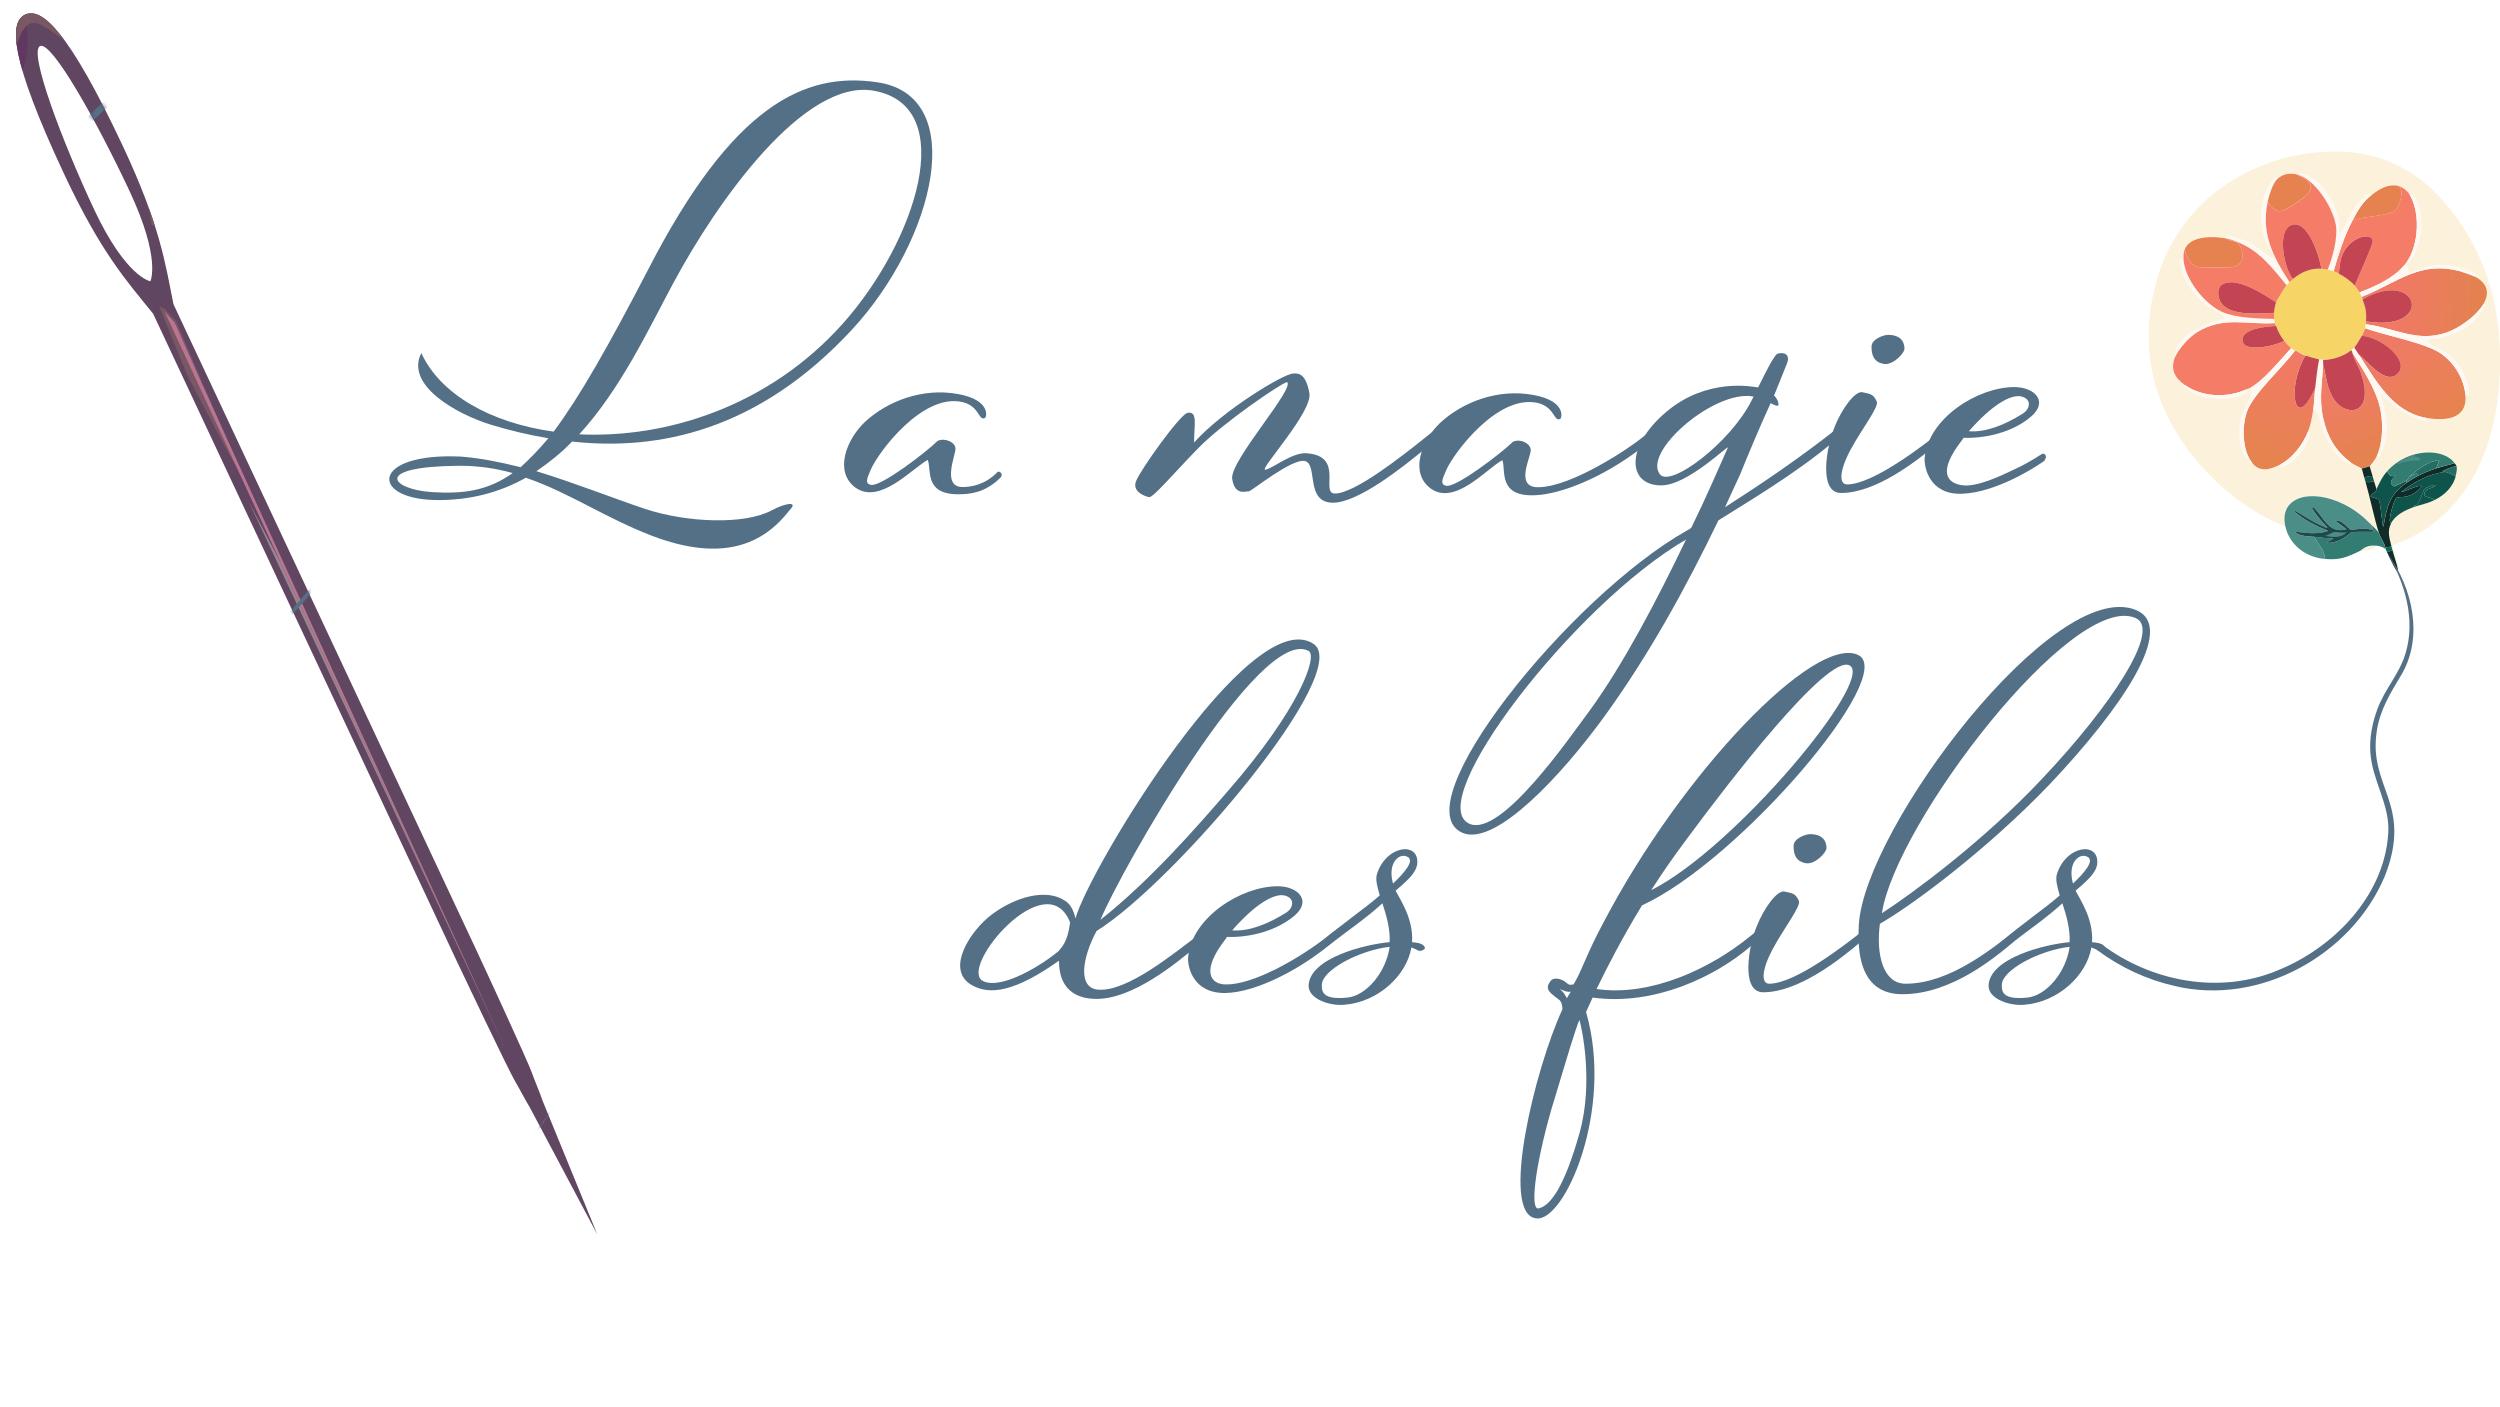 <?xml version="1.0" encoding="UTF-8"?>
<svg id="Calque_2" data-name="Calque 2" xmlns="http://www.w3.org/2000/svg" xmlns:xlink="http://www.w3.org/1999/xlink" viewBox="0 0 613.77 345.52">
  <defs>
    <style>
      .cls-1 {
        fill: url(#Dégradé_sans_nom_80);
      }

      .cls-1, .cls-2, .cls-3, .cls-4, .cls-5, .cls-6, .cls-7, .cls-8, .cls-9, .cls-10, .cls-11, .cls-12, .cls-13, .cls-14, .cls-15, .cls-16, .cls-17, .cls-18, .cls-19, .cls-20, .cls-21, .cls-22, .cls-23, .cls-24 {
        stroke-width: 0px;
      }

      .cls-25, .cls-13 {
        fill: #604660;
      }

      .cls-2 {
        fill: #e5824f;
      }

      .cls-3 {
        fill: #603862;
      }

      .cls-4 {
        fill: #000;
      }

      .cls-5 {
        fill: #547087;
      }

      .cls-6 {
        fill: #256d64;
      }

      .cls-7 {
        fill: url(#Dégradé_sans_nom_77);
      }

      .cls-8 {
        fill: #bb7493;
      }

      .cls-9 {
        fill: #0e544a;
      }

      .cls-10 {
        fill: #95878d;
      }

      .cls-11 {
        fill: #c34553;
      }

      .cls-12 {
        fill: #f57d68;
      }

      .cls-14 {
        fill: #076954;
      }

      .cls-15 {
        fill: #fdf8f2;
      }

      .cls-16 {
        fill: #795763;
      }

      .cls-26 {
        clip-path: url(#clippath);
      }

      .cls-17 {
        fill: #f6d466;
      }

      .cls-27 {
        filter: url(#luminosity-noclip);
      }

      .cls-28 {
        mask: url(#mask);
      }

      .cls-18 {
        fill: url(#Dégradé_sans_nom_79);
      }

      .cls-19 {
        fill: #337c71;
      }

      .cls-20 {
        fill: #102c29;
      }

      .cls-21 {
        fill: #4b8e87;
      }

      .cls-22 {
        fill: #1d484c;
      }

      .cls-23 {
        fill: #fcf2dc;
      }

      .cls-24 {
        fill: url(#Dégradé_sans_nom_78);
      }
    </style>
    <clipPath id="clippath">
      <path class="cls-13" d="M6.2,3.58c-3.99,1.87-3.84,10.61,9.57,39.21,9.07,19.35,15.46,26.36,21.82,34.22,0,0,0,0,0,0l74.33,158.49c1.27,2.7,13.02,27.47,14.55,29.98.78,1.28,2.72,5,3.52,6.25l16.66,31.35-13.45-32.86c-.45-1.42-2.08-5.29-2.56-6.7-.95-2.78-12.47-27.66-13.74-30.36L42.58,74.67s0,0,0,0c-1.98-9.92-3.28-19.31-12.35-38.66C16.81,7.41,10.19,1.7,6.2,3.58ZM36.91,69.05s-5.97-.93-13.84-17.71C15.2,34.56,6.96,12.66,9.83,11.31s14.08,18.78,21.96,35.56c7.87,16.78,5.12,22.18,5.12,22.18Z"/>
    </clipPath>
    <filter id="luminosity-noclip" x="0" y="0" width="166.71" height="345.52" color-interpolation-filters="sRGB" filterUnits="userSpaceOnUse">
      <feFlood flood-color="#fff" result="bg"/>
      <feBlend in="SourceGraphic" in2="bg"/>
    </filter>
    <mask id="mask" x="0" y="0" width="166.71" height="345.52" maskUnits="userSpaceOnUse">
      <g class="cls-27">
        <g>
          <polygon class="cls-4" points="22.05 27.75 23.53 30.46 26.7 28.7 24.69 24.73 22.05 27.75"/>
          <polygon class="cls-4" points="71.03 148.32 72.62 151.68 77.29 148.66 75.09 144.05 71.03 148.32"/>
          <polygon class="cls-4" points="132.24 275.93 133.04 277.44 134.8 274.11 134.46 273.28 132.24 275.93"/>
        </g>
      </g>
    </mask>
    <linearGradient id="Dégradé_sans_nom_77" data-name="Dégradé sans nom 77" x1="607.24" y1="327.66" x2="615.34" y2="348.16" gradientTransform="translate(-86.35 -64.97) rotate(-15.85)" gradientUnits="userSpaceOnUse">
      <stop offset="0" stop-color="#ef7a65"/>
      <stop offset="1" stop-color="#e7834f"/>
    </linearGradient>
    <linearGradient id="Dégradé_sans_nom_78" data-name="Dégradé sans nom 78" x1="584.42" y1="325.34" x2="568.71" y2="346.93" gradientTransform="translate(-86.35 -64.97) rotate(-15.85)" gradientUnits="userSpaceOnUse">
      <stop offset="0" stop-color="#f27965"/>
      <stop offset="1" stop-color="#e5844f"/>
    </linearGradient>
    <linearGradient id="Dégradé_sans_nom_79" data-name="Dégradé sans nom 79" x1="611.65" y1="318.1" x2="630.7" y2="324.09" gradientTransform="translate(-86.35 -64.97) rotate(-15.85)" gradientUnits="userSpaceOnUse">
      <stop offset="0" stop-color="#f07964"/>
      <stop offset="1" stop-color="#e3824f"/>
    </linearGradient>
    <linearGradient id="Dégradé_sans_nom_80" data-name="Dégradé sans nom 80" x1="592.41" y1="335.56" x2="594.14" y2="353.37" gradientTransform="translate(-86.35 -64.97) rotate(-15.85)" gradientUnits="userSpaceOnUse">
      <stop offset="0" stop-color="#f07c65"/>
      <stop offset="1" stop-color="#e4834e"/>
    </linearGradient>
  </defs>
  <g id="Calque_1-2" data-name="Calque 1">
    <g id="aiguille">
      <g>
        <path class="cls-25" d="M6.2,3.58c-3.99,1.87-3.84,10.61,9.57,39.21,9.07,19.35,15.46,26.36,21.82,34.22,0,0,0,0,0,0l74.33,158.49c1.27,2.7,13.02,27.47,14.55,29.98.78,1.28,2.72,5,3.52,6.25l16.66,31.35-13.45-32.86c-.45-1.42-2.08-5.29-2.56-6.7-.95-2.78-12.47-27.66-13.74-30.36L42.58,74.67s0,0,0,0c-1.98-9.92-3.28-19.31-12.35-38.66C16.81,7.41,10.19,1.7,6.2,3.58ZM36.91,69.05s-5.97-.93-13.84-17.71C15.2,34.56,6.96,12.66,9.83,11.31s14.08,18.78,21.96,35.56c7.87,16.78,5.12,22.18,5.12,22.18Z"/>
        <g class="cls-26">
          <path class="cls-3" d="M3.95,2.79c-.43,2.72-.05,5.39-.13,8.12-.06,2.14-.55,4.28-1.4,6.25-1.73,4.02-4.85,7.28-8.78,9.18-1.74.84-.22,3.43,1.51,2.59,4.24-2.06,7.73-5.65,9.71-9.93.98-2.12,1.61-4.33,1.86-6.65.31-2.92-.34-5.87.12-8.77.3-1.89-2.59-2.7-2.89-.8h0Z"/>
          <path class="cls-16" d="M2.79,29.71c-1.8-3.47-1.1-7.97-.45-11.66.37-2.11.89-4.2,1.54-6.24.57-1.77,1.13-3.88,2.46-5.25,1.51-1.56,3.18-.89,4.79.12,1.78,1.12,3.5,2.36,5.19,3.6,3.51,2.59,6.88,5.36,10.26,8.12,1.48,1.21,3.62-.9,2.12-2.12-3.08-2.53-6.17-5.05-9.35-7.46-1.57-1.19-3.16-2.35-4.78-3.46-1.5-1.03-3.09-2.23-4.89-2.64-3.68-.84-6.27,2.05-7.54,5.15C.65,11.44-.3,15.25-.83,19.07c-.57,4.07-.91,8.38,1.04,12.15.89,1.72,3.48.2,2.59-1.51h0Z"/>
          <path class="cls-16" d="M26.47,22.26c1.64,5.44,4.58,10.4,6.52,15.73,1.96,5.36,3.33,10.92,4.13,16.57.27,1.9,3.16,1.09,2.89-.8-.81-5.65-2.18-11.21-4.13-16.57s-4.88-10.3-6.52-15.73c-.56-1.84-3.45-1.06-2.89.8h0Z"/>
          <polygon class="cls-10" points="60.95 122.93 119.55 247.55 68.84 137.98 60.95 122.93"/>
        </g>
      </g>
      <polygon class="cls-16" points="39.05 75.13 45.86 91.88 54.77 108.84 59.73 117.71 53.66 103.15 48.69 91.6 43.26 78.89 40.41 75.78 39.05 75.13"/>
      <polygon class="cls-8" points="42.17 80.27 125.23 260 92.69 188.68 80.27 161.51 64.34 126.6 49.52 94.09 42.9 79.25 40.4 76.5 42.17 80.27"/>
    </g>
    <g>
      <path class="cls-5" d="M135.91,105.97c6.32-8.4,13.46-21.01,23.2-39.76,20.77-40.41,38.42-48.63,56.21-46.02,22.8,3.27,14.17,38.69-6.08,60.66-23.17,25.04-47.77,29.85-68.8,27.56-2.59,2.75-5.67,5.17-8.75,7.27,9.54,2.93,18.92,6.66,26.68,9.26,10.35,3.41,24.42,3.92,31.06.37,3.24-1.77,6.8-2.42,4.37,0-6.48,8.4-16.52,12.75-33.66,6.26-11.48-4.39-20.53-10.71-31.04-14.28-6.32,3.55-13.76,5.64-22.33,5.47-16.01-.35-15.67-11.67,6.33-10.67,4.53.33,9.54,1.31,14.72,2.61,2.11-1.94,4.38-4.2,6.81-7.11-5.01-.82-9.54-1.96-13.91-3.26-8.57-2.6-21.34-9.74-17.28-17.66,4.67,10.2,17.12,17.17,32.49,19.3ZM125.87,116.15c-4.04-1.14-8.25-1.79-12.94-1.8-21.84.13-16.83,5.8-6.97,6.46,7.76.5,13.75-.3,19.91-4.66ZM142.22,106.63c21.19,1,46.44-6.72,64.75-27.24,17.83-20.03,28.72-53.18,7.69-57.09-17.14-3.26-38.71,27.28-49.42,47.32-6,11.15-12.82,25.86-23.03,37.01Z"/>
      <path class="cls-5" d="M227.78,112.91c-3.88,2.1-11.83,11.14-17.81,6.77-5.17-3.89-2.25-11.65,2.29-16.01,5.51-5.17,14.25-8.55,22.98-6.92,8.09,1.47,6.95,5.67,6.62,5.83-1.62.97-1.29-2.91-5.66-3.89-9.7-2.12-20.4,12.1-22.35,16.47-.97,2.26-1.62,3.56,0,3.88,2.43.49,13.6-8.07,16.36-10.81,1.78-.81,4.37.33,4.37,1.95,0,1.62-3.41,9.38,1.76,9.39,1.94,0,5.5-.48,8.58-3.71.32-.32,1.78.49.48,1.62-3.73,3.55-7.29,3.87-10.2,3.87-8.41-.01-6.46-6.16-7.43-8.42Z"/>
      <path class="cls-5" d="M293.14,108.65c7.29-8.08,21.87-16.79,24.29-16.95,1.62-.16,3.24.33,4.04,4.86.8,4.53-12.32,18.75-10.87,18.75,1.46,0,6.64-4.36,10.2-4.03,9.38.66,3.22,9.87,6.94,9.88,4.85,0,16.52-9.2,22.35-13.88,1.78-1.45,3.24-2.58,3.72-2.1.81.81.32,1.46-3.57,4.69-5.83,4.84-17.01,13.72-23.15,13.55-6.63-.17-3.54-9.23-6.62-10.2s-13.44,7.58-13.92,7.42c-.49-.16-3.4,1.29-4.04-3.08-.64-4.37,15.57-22.3,13.46-23.76-1.78.48-15.87,10.17-21.7,16.14-6.16,6.3-11.18,12.28-12.15,12.11-.97-.16-4.21-1.3-3.23-3.89,1.14-2.91,10.86-16.48,12.65-16.8,2.59-.48,1.61,2.91,1.61,7.28Z"/>
      <path class="cls-5" d="M368.84,112.97c-3.88,2.1-11.67,11.31-17.64,6.93-5.17-3.89-2.25-11.65,2.29-16.01,5.51-5.17,14.25-8.55,22.98-6.92,8.09,1.47,6.95,5.67,6.62,5.83-1.62.97-1.29-2.91-5.66-3.89-9.7-2.12-20.4,12.1-22.35,16.47-.97,2.26-1.62,3.56,0,3.88,2.43.49,13.6-8.07,16.36-10.81,1.78-.81,4.21.33,4.37,1.95.16,1.62-4.06,9.21,1.76,9.22,8.25.01,22.83-9.83,25.9-12.42l2.43-1.78c1.13-.81,1.94.33.64,1.46l-3.08,2.75c-10.2,7.91-20.4,11.62-26.23,11.93-9.71.63-7.43-6.32-8.4-8.59Z"/>
      <path class="cls-5" d="M421.88,127.77c-8.12,16.81-17.04,32.98-27.9,48-10.54,14.54-26.74,31.99-34.83,28.74-15.36-6.33,26.14-58.04,55.12-74.33.32-.16.65-.32.97-.65,3.57-7.27,6.49-14.06,8.93-19.56.65-1.29-9.72,9.21-16.35,9.2-8.25-.01-8.88-9.4,1.16-17.96,10.04-8.56,21.2-6.28,22.5-6.11h.16c1.62-3.23,3.73-7.6,4.7-8.24,1.46-.48,3.24,0,2.42,2.27l-3.25,8.08h.16c1.13,1.3.97,2.27.97,2.27-.32.32-.97,0-1.94-.49-2.6,5.66-5.52,12.61-7.47,17.46l-3.73,8.08c9.55-6.13,18.62-12.27,28.18-19.85,2.11-1.78,2.75-2.42,3.56-1.94.81.65.32.97-2.11,3.07-8.59,7.91-19.27,14.53-31.26,21.95ZM413.94,132.45c-27.69,16.13-64.81,64.61-53.17,69.8,7.76,3.41,24.79-21.48,29.49-27.78,8.27-11.31,16.71-27.48,23.68-42.02ZM430.5,97.37c-.32,0-.81-.16-1.29-.16-9.71-.34-25.74,13.87-21.71,19.22,2.58,3.4,17.32-7.74,22.52-18.08l.49-.97Z"/>
      <path class="cls-5" d="M450.39,104.85c1.79-4.53,5.03-8.89,6.81-8.56,2.43.49,2.75.65,3.56,2.27.64,1.29-3.73,6.79-6.49,11.96-2.76,5.17-2.76,8.41-.82,8.41,6.63.01,19.59-10.32,22.34-12.42,1.3-.97,2.42.33.97,1.46-6.32,5.49-16.36,13.08-24.77,13.06-5.66,0-3.54-11.49-1.59-16.18ZM467.56,85.62c0,1.13-2.92,4.2-5.18,3.71-2.43-.49-2.91-2.27-2.91-4.21s3.08-2.91,4.05-2.91c3.72,0,4.04,2.43,4.04,3.4Z"/>
      <path class="cls-5" d="M497.78,102.98c-5.02,3.71-11.49,4.67-15.7,4.51l-.32.48c-6.32,8.08-3.58,10.67-.02,11.16,3.56.49,9.06-2.09,13.43-4.19,3.72-1.77,5.83-3.39,6.31-3.55.49-.16,1.13.65.65,1.29-.49.65.65-.16-.97.97-1.62,1.13-11.17,7.26-19.43,7.57-8.25.31-9.37-6.81-9.21-8.75.83-9.71,12.97-17.45,22.03-17.44,5.18,0,8.89,3.9,3.22,7.93ZM483.38,105.87c4.21.33,8.9-1.6,13.27-4.35,1.78-1.13,2.27-3.56-.48-4.21-2.59-.49-7.12,2.09-12.79,8.55Z"/>
    </g>
    <g>
      <path class="cls-5" d="M293.79,229.87c1.13-.81,2.1-1.46,2.59-.97.65.65-2.26,3.07-2.59,3.4-4.85,4.04-15.53,12.94-24.59,12.94-3.72,0-9.22-1.29-9.22-9.38-10.51,7.44-16.99,8.74-21.68,5.82-6.15-3.88,0-13.27,5.18-17.15,5.82-4.37,13.43-6.47,17.96-3.4,1.46.81,2.26,2.75,2.59,4.37,3.4-12.29,42.87-77.49,58.4-67.46,10.19,6.47-33.97,58.56-53.22,70.53-3.4,6.31-4.85,14.07.49,14.4,7.12.49,18.44-8.9,24.1-13.1ZM241.37,240.87c4.69,2.26,15.04-4.37,18.6-7.44.49-.81,2.1-1.78,2.75-6.96-5.82-14.72-27.66,11.32-21.35,14.4ZM270.17,225.82c12.46-9.87,23.94-23.13,31.22-31.54,17.63-20.22,22.16-33.16,19.9-34.46-11.97-6.47-46.11,53.87-51.12,66Z"/>
      <path class="cls-5" d="M316.92,225.5c-5.02,3.72-11.49,4.69-15.69,4.53l-.32.49c-6.31,8.09-3.56,11.16,0,11.16,6.47.16,17.63-5.99,25.24-11.97.81-.65,3.07-2.59,3.72-1.78.65.81-.97,1.94-3.72,4.21-6.79,5.66-17.63,11.49-25.24,11.65-8.25.16-9.38-6.79-9.22-8.74.81-9.71,12.94-17.47,22-17.47,5.18,0,8.9,3.88,3.24,7.93ZM302.52,228.41c4.21.32,8.9-1.62,13.27-4.37,1.78-1.13,2.26-3.56-.49-4.21-2.59-.49-7.12,2.1-12.78,8.57Z"/>
      <path class="cls-5" d="M342.64,218.7c1.29,2.43,4.37,6.96,4.04,12.62,2.27.16,2.75.65,3.07,1.13.32.65-.49.81-.81.97-.81.16-.97-.32-2.43-.81-1.13,6.79-8.09,13.43-16.5,14.07-3.4.32-8.57-1.29-8.74-4.53,0-6.96,14.07-10.35,19.9-10.84.16-3.24-.81-6.63-1.78-9.54-4.04,3.72-9.06,7.12-14.72,11.49-1.62,1.13-2.59-.16-.97-1.46,6.79-5.82,11-8.41,15.04-11.97-.65-2.26-1.13-4.04-.65-5.34,2.26-6.96,10.19-7.93,9.87-2.59-.16,2.43-2.59,4.37-5.34,6.79ZM324.52,241.84c0,1.46,0,3.72,6.31,3.07,4.53-.49,9.38-5.99,10.35-12.46-7.28.81-16.66,5.66-16.66,9.38ZM341.99,216.92c2.91-2.75,5.18-5.5,3.72-6.47-1.94-1.29-5.18,1.13-3.72,6.47Z"/>
      <path class="cls-5" d="M389.39,248.47c6.96,23.94-5.34,51.77-12.29,50.64-8.9-1.13-.32-36.56,6.47-51.28,0-.65,0-1.46-.65-2.26-2.27-1.78-3.88-2.59-2.27-4.69.81-1.13,2.59-.49,3.4,0,1.29.97.97.97,2.26.81,2.1-3.4,3.07-7.28,7.44-15.37,19.25-36.72,51.77-70.53,62.44-65.52,9.87,4.69-29.12,50.47-53.06,61.47-5.02,8.25-8.57,15.21-11.16,20.54,13.27,1.94,27.99-5.01,37.69-12.94,2.1-1.78,2.75-1.94,3.24-1.46.32.32-.32,1.46-3.24,4.04-8.57,7.28-23.46,14.56-38.66,12.46l-1.62,3.56ZM380.81,272.57c-4.04,14.24-5.18,24.59-3.07,24.1,3.07-.65,6.47-5.82,10.03-18.44,3.56-12.62.49-26.21,0-27.83-.97,2.1-2.91,8.74-6.96,22.16ZM382.91,242.81c1.13.81,1.78,2.27,1.78,2.27,0,0,.81-1.46.97-1.62-.97.16-1.46-.16-2.75-.65ZM405.4,218.54c20.54-10.35,55-51.77,48.69-55.17-5.5-2.91-30.25,29.44-39.8,42.38-3.4,4.53-6.31,8.74-8.9,12.78Z"/>
      <path class="cls-5" d="M431.28,227.44c1.78-4.53,5.01-8.9,6.79-8.57,2.43.49,2.75.65,3.56,2.26.65,1.29-3.72,6.79-6.47,11.97s-2.75,8.41-.81,8.41c6.63,0,19.57-10.35,22.33-12.46,1.29-.97,2.43.32.97,1.46-6.31,5.5-16.34,13.1-24.75,13.1-5.66,0-3.56-11.49-1.62-16.18ZM448.43,208.19c0,1.13-2.91,4.21-5.18,3.72-2.43-.49-2.91-2.26-2.91-4.21s3.07-2.91,4.04-2.91c3.72,0,4.04,2.43,4.04,3.4Z"/>
      <path class="cls-5" d="M456.35,227.12c1.29-23.62,48.05-85.74,68.11-77.33,10.03,4.21-3.72,24.27-21.35,42.87-15.37,16.02-33.65,29.6-41.58,34.13-.97,7.28.65,14.72,6.31,14.72,11,0,21.52-8.9,27.5-13.43,1.78-1.29,2.43,0,1.29,1.13-6.47,5.82-17.47,14.88-29.6,14.88-5.99,0-11.49-3.4-10.68-16.99ZM462.02,224.2c7.28-4.69,25.08-17.79,39.47-33.16,16.66-17.63,29.28-36.56,22.81-39.31-15.37-6.63-58.89,50.31-62.28,72.47Z"/>
      <path class="cls-5" d="M509.58,218.7c1.29,2.43,4.37,6.96,4.04,12.62,2.27.16,2.75.65,3.07,1.13.32.65-.49.81-.81.97-.81.16-.97-.32-2.43-.81-1.13,6.79-8.09,13.43-16.5,14.07-3.4.32-8.57-1.29-8.74-4.53,0-6.96,14.07-10.35,19.9-10.84.16-3.24-.81-6.63-1.78-9.54-4.04,3.72-9.06,7.12-14.72,11.49-1.62,1.13-2.59-.16-.97-1.46,6.79-5.82,11-8.41,15.04-11.97-.65-2.26-1.13-4.04-.65-5.34,2.26-6.96,10.19-7.93,9.87-2.59-.16,2.43-2.59,4.37-5.34,6.79ZM491.46,241.84c0,1.46,0,3.72,6.31,3.07,4.53-.49,9.38-5.99,10.35-12.46-7.28.81-16.66,5.66-16.66,9.38ZM508.93,216.92c2.91-2.75,5.18-5.5,3.72-6.47-1.94-1.29-5.18,1.13-3.72,6.47Z"/>
    </g>
    <g class="cls-28">
      <path class="cls-5" d="M103.52,93c-4.81-8.33-3.31-22.84.42-31.37,6.26-16.74,26-7.52,31.08-23.75,1.87-6.21.89-13.4-2.24-19.05-5.18-8.8-15.39-12.81-25.03-14.96-26.82-6.02-55.26,2.05-76.77,18.71C15.2,34.75,1.14,52.76,1.43,73.53c.21,12.96,5.11,28.54,18.69,32.8,6.51,2.05,13.47,1.24,20.21.81,10.27-.95,21.42-.28,30,6.08,8.97,5.8,16.48,15.87,10.33,26.52-5.1,8.84-14.97,14.78-17.07,25.23-2.79,13.47,9.42,26.1,19.68,33.08,8.76,5.73,19.78,5.41,29.11,9.82,18.04,8.73,31.66,30.64,28.86,50.85-.89,6.96-4.93,12.87-8.87,18.44-4.29,5.8-5.01,12.85-1.47,19.23,3.41,6.02,9.4,9.93,14.35,14.58,10.35,9.11,17.68,21.34,21.46,34.56-3.82-13.2-11.18-25.38-21.56-34.45-4.99-4.65-11-8.54-14.45-14.58-1.66-3.02-2.52-6.5-2.32-9.96.18-3.5,1.84-6.7,3.73-9.54,3.91-5.58,7.89-11.41,8.75-18.33,2.72-19.96-10.89-41.72-28.74-50.25-9.36-4.36-20.42-4.01-29.23-9.76-10.59-7.15-22.96-19.98-20.15-33.86,2.03-10.57,11.95-16.7,17.06-25.53,5.84-10.13-1.56-19.68-10.1-25.15-8.43-6.19-19.23-6.73-29.3-5.78-6.86.47-13.95,1.31-20.68-.79C5.58,103.21.24,87.02,0,73.57c-.38-21.3,13.86-39.77,29.97-52.3C51.82,4.23,80.8-4.08,108.16,1.97c13.86,2.82,28.07,10.34,29.68,25.93.69,5.27-.09,10.99-3.09,15.52-6.07,9.6-20.12,6.51-26.35,14.81-5.51,8.05-7.4,24.49-2.63,33.17,0,0-2.24,1.6-2.24,1.6h0Z"/>
    </g>
    <g>
      <path class="cls-23" d="M588.68,139.62c-.18-1.09-.93-3.09-1.27-4.49-.08-.34-.2-.66-.28-1-.47-1.97-1.09-3.65-.12-5.63,1.03-2.09,3.42-3.22,5.47-3.98,1.58-.58,3.08-.74,5.17-1.74,2.49-1.19,4.7-3.3,5.28-6.08.16-.75.4-1.55.15-2.33-.07-.23-.32-.48-.46-.68-2.72-3.79-11.44-3.71-16.55,2-1.4,1.57-1.71,2.6-2.66,4.39-.06-.47-.41-1.37-.57-2-.1-.38-.22-.75-.32-1.12-.15-.6-.72-2.28-.71-2.49,0-.15,1.14-1.3,1.71-2.51,1.21.92,2.27-4.26,2.36-5.45.38-5.15-1.75-9.79-1.27-9.95,2.94,3.18,6.6,5.68,10.82,6.77.58-.08.41-.24.26-.75,4.59.78,10.1.39,9.61-5.56l.8-.03c-.22-9.58-9.23-11.94-9.77-12.59-1.31-1.56,1.35-1.18,2.49-1.45,5.36-1.27,8.93-3.28,11.46-8.31l-.64.11c1.77-2.91,1.02-5.23-1.95-6.86l.32-.29c-3.01-2.31-9.16-3.12-12.76-1.97-.11.04.09.37-.02.41-.48.16-2.36.29-3.83,1.22-.27-.74-.11-2.41-1.2-2.09.05-.07.75-.98.79-1.03l.42.29c1.91-1.99,3.08-6.75,3.05-9.42-.02-1.98-.89-7.48-2.89-7.33-.51-.85-1.76-1.81-2.74-2.05-2.48-.61-4.75.81-6.63,2.29-.42-1.28-3.05,1.74-3.66,2.52-1.6,2.04-2.68,4.98-4.02,7.21-.52-.56-.08-1.87-.45-3.71-.93-4.67-4.47-10.59-9.5-11.39l.08.52c-.25-.09-.64-.24-.89-.29-1.74-.33-3.34-.05-4.65,1.19-.64-1.21-2.26,1.93-2.6,2.69-2.12,4.62-1.6,9.89.58,14.39.06.11.35-.1.41.02,2.91,5.75-2.04-.06-5.99-1.87-.27-.12-4.46-1.4-4.7-1.36-1.94.32,2,.84,1.93,1.34-.68-.25-1.35-.48-2.06-.63-3.08-.62-8.94-.8-10.3,2.65-.09.24-.15.48-.2.73-.49.09-.18,1.54-.22,1.61-.04.08-.75-.28-.55,1.37.38,3.25,3.03,7.22,5.49,9.36,1.71,1.48,5.64,3.11,5.32,4.02-4.44,1.02-12.32,4.04-12.18,9.32-1.19,2.96-.15,5.11,2.36,6.88l-.36.17c2.5,2.94,8.6,3.67,12.22,2.93.88-.18,4.08-.96,3.27-2.01.32-.15.88-.33,1.09-.44.91,2.51-1.38,3.98-2.27,7.18-.73,2.63-.72,6.27.34,8.8.81,1.93,1.29,1.42,1.37,1.5.2.2.46,1.24,1,1.13,1.98,2.33,4.55,1.43,6.93.19-.77,2.07,3.29-.94,4.61-2.52.66-.8,3.3-5,2.12-5.59.63-1.65.96-3.46,1.22-5.2.18-.06.81.15.87.22.93,1.15,1.41,9.46,8.23,13.09l.24-.34c.48.36,2.44,1.22,2.56,1.43.16.28.43,1.59.64,2.24.11.33.19.67.28,1,1.07,3.65,2.25,9.41,3.29,12.54-.48-.74-1.15-1.31-1.76-1.93-2.07-2.11-4.1-3.75-6.77-5.09-8.22-4.1-16.12-1.8-14.42,5.44-5.2-1.88-11.41-5.92-15.55-9.67-14.95-13.56-21.71-30.99-16.05-50.83,5.18-18.14,20.92-29.53,39.42-31.34,13.1-1.28,23.92,3.21,32.19,13.44,10.17,12.58,13.59,27.16,12.5,43.08-1.2,17.54-8.71,33.7-26.18,39.98-.16.37,1.54,5.05,1.51,5.57,0,.11-.14.11-.23.13Z"/>
      <path class="cls-23" d="M583.43,133.97c-.25.99-3.13,1.35-4.08,1.29.76-.37,1.38-1.53,4.08-1.29Z"/>
      <path class="cls-12" d="M558.48,79.33s.12.09.34.71c-1.98.07-9.29.58-8.16,4,.85,2.57,8.5.68,10.13-.38.2.26,1.54,1.65,1.72,1.8-2.54,2.76-6.76,7.94-9.92,9.69-.2.11-.76.3-1.09.44-4.71,2.14-10.81,1.95-15.14-1.09-2.51-1.76-3.55-3.91-2.36-6.88.8-1.99,3.62-5.04,5.47-6.14,6.58-3.92,11.99-1.72,19-2.16Z"/>
      <path class="cls-7" d="M605.29,97.04c.5,5.95-5.02,6.33-9.61,5.56-8.27-1.4-12.36-9.14-16.54-15.52,2.11,1.64,6.68,7.73,9.58,4.56,2.9-3.17-4.13-8.85-8.88-9.2.11-.23.8-1.75.82-1.85,4.88,1.76,15.03,3.61,18.78,6.33,3.22,2.33,5.51,6.16,5.84,10.13Z"/>
      <path class="cls-24" d="M566,87.3c-4.65,7.61-2.78,19.54,2.39,7.95-.2,1.79-.22,3.62-.49,5.4-.26,1.74-.59,3.55-1.22,5.2-1.18,3.08-3.78,6.57-6.73,8.11-2.38,1.24-4.95,2.14-6.93-.19-2.54-2.99-2.65-9-1.42-12.6,1.53-4.47,8.72-10.85,11.78-15,.03.02.27-.11.31-.09.76.47,1.46.92,2.3,1.23Z"/>
      <path class="cls-18" d="M607.67,67.92c2.97,1.63,3.72,3.95,1.95,6.86-1.73,2.85-5.92,5.82-9.03,6.88-7.33,2.48-12.67-1.21-19.79-2.06.04-.24.05-.45.07-.69,17.01,2.78,13.13-13.33-.86-5.42-.08-.2-.09-.43-.18-.62,8.91-3.49,14.15-8.99,24.31-6.23.46.13,3.25,1.13,3.53,1.29Z"/>
      <path class="cls-1" d="M583.52,111.98c-.57,1.21-1.71,2.36-1.71,2.51l-2,.57c-.12-.21-2.08-1.07-2.56-1.43-3.86-2.86-5.9-6.37-6.91-11.04-1.05-4.86-.18-8.61,0-13.28.75,3.03.93,6.33,2.82,8.97,2.98,4.18,10.07,3.58,6.39-6.93-.56-1.6-1.71-3.12-2.02-4.75,2.49,3.9,5.64,8.77,6.73,13.25.87,3.56.86,8.75-.73,12.14Z"/>
      <g>
        <path class="cls-12" d="M591.55,47.7c2.66,4.38,2.32,12.21-.58,16.47-.04.05-.73.97-.79,1.03-2.71,3.24-7.09,5.09-10.93,6.61-.11-.19-1.07-1.6-1.15-1.69.56-1.5,4.57-10.26,4.42-11.03-.45-2.26-5.97-.84-7.65,3.92-.48,1.37-.46,2.77-.7,4.17-.16-.08-1.18-.57-1.25-.59,1.25-4.28,2.57-8.55,4.67-12.51,2.49-.95,8.54-1.09,10.22-2.23,1.24-.84,2.69-5.28,1-6.21.98.24,2.23,1.21,2.74,2.05Z"/>
        <path class="cls-2" d="M588.81,45.65c1.7.93.24,5.38-1,6.21-1.68,1.14-7.72,1.28-10.22,2.23,1.31-2.48,2.32-4.38,4.59-6.15,1.88-1.48,4.15-2.89,6.63-2.29Z"/>
      </g>
      <path class="cls-15" d="M609.62,74.78l.64-.11c-2.53,5.03-6.1,7.04-11.46,8.31-1.13.27-3.8-.12-2.49,1.45.55.65,9.56,3.01,9.77,12.59l-.8.03c-.33-3.98-2.62-7.8-5.84-10.13-3.75-2.72-13.9-4.56-18.78-6.33.01-.05.08-.73.13-.98,7.12.86,12.46,4.54,19.79,2.06,3.12-1.05,7.3-4.03,9.03-6.88Z"/>
      <path class="cls-15" d="M582.18,47.93c-2.26,1.78-3.27,3.67-4.59,6.15-2.1,3.96-3.42,8.23-4.67,12.51-.07-.03-1.28-.35-1.46-.39,1.19-2.97,2.55-7.88,1.99-11.01-.73-4.13-4.73-10.59-8.83-12.12l-.08-.52c5.03.8,8.57,6.72,9.5,11.39.37,1.85-.07,3.16.45,3.71,1.34-2.23,2.42-5.17,4.02-7.21.62-.79,3.25-3.8,3.66-2.52Z"/>
      <path class="cls-15" d="M536.16,61.95c-.94,5.13,4.53,12.39,9.33,14.6,3.37,1.56,9.06,1.65,12.83,1.75.04.28.09.78.16,1.03-7,.44-12.41-1.76-19,2.16-1.85,1.1-4.67,4.14-5.47,6.14-.14-5.28,7.74-8.3,12.18-9.32.32-.91-3.61-2.53-5.32-4.02-2.46-2.14-5.11-6.11-5.49-9.36-.19-1.65.51-1.29.55-1.37.04-.08-.27-1.52.22-1.61Z"/>
      <path class="cls-15" d="M577.99,85.38c.37.57.78,1.12,1.15,1.69,4.18,6.38,8.27,14.12,16.54,15.52.15.51.32.66-.26.75-4.22-1.08-7.88-3.59-10.82-6.77-.48.16,1.65,4.8,1.27,9.95-.09,1.2-1.15,6.38-2.36,5.45,1.59-3.38,1.6-8.58.73-12.14-1.09-4.48-4.24-9.35-6.73-13.25-.08-.13-.03-.39-.3-.59.17-.14.73-.59.77-.62Z"/>
      <path class="cls-15" d="M559.09,43.98c-1.12,1.06-2.01,3.99-2.34,5.52-1.67,7.76,1.21,13.39,5.35,19.78-.18.18-.6.6-.73.75-3.7-4.54-6.92-8.77-12.64-10.83.07-.5-3.87-1.02-1.93-1.34.24-.04,4.43,1.24,4.7,1.36,3.95,1.81,8.9,7.62,5.99,1.87-.06-.11-.35.1-.41-.02-2.18-4.5-2.7-9.77-.58-14.39.35-.76,1.97-3.9,2.6-2.69Z"/>
      <path class="cls-15" d="M563.39,86.16c-3.06,4.15-10.25,10.54-11.78,15-1.23,3.61-1.12,9.62,1.42,12.6-.54.1-.8-.93-1-1.13-.08-.08-.56.43-1.37-1.5-1.06-2.53-1.08-6.17-.34-8.8.89-3.2,3.19-4.67,2.27-7.18,3.16-1.75,7.37-6.93,9.92-9.69.17.13.82.67.87.7Z"/>
      <path class="cls-15" d="M570.35,88.36c.03.31.01.63,0,.94-.19,4.66-1.05,8.42,0,13.28,1.01,4.68,3.05,8.19,6.91,11.04l-.24.34c-6.82-3.63-7.3-11.94-8.23-13.09-.06-.08-.7-.28-.87-.22.27-1.78.29-3.61.49-5.4.26-2.35.51-4.7.97-7.02.2.02.93.13.98.13Z"/>
      <path class="cls-15" d="M590.19,65.2c1.09-.32.93,1.34,1.2,2.09,1.47-.93,3.35-1.06,3.83-1.22.11-.04-.09-.37.02-.41,3.6-1.15,9.75-.34,12.76,1.97l-.32.29c-.28-.15-3.07-1.16-3.53-1.29-10.17-2.76-15.4,2.74-24.31,6.23-.16-.36-.37-.71-.57-1.05,3.83-1.52,8.21-3.37,10.93-6.61Z"/>
      <path class="cls-15" d="M590.97,64.17c2.9-4.27,3.24-12.09.58-16.47,2-.15,2.87,5.35,2.89,7.33.03,2.68-1.14,7.43-3.05,9.42l-.42-.29Z"/>
      <path class="cls-15" d="M536.38,94.5c4.32,3.04,10.43,3.24,15.14,1.09.8,1.05-2.39,1.83-3.27,2.01-3.62.74-9.72.01-12.22-2.93l.36-.17Z"/>
      <path class="cls-15" d="M559.96,113.95c2.95-1.53,5.54-5.03,6.73-8.11,1.18.59-1.46,4.79-2.12,5.59-1.32,1.58-5.37,4.59-4.61,2.52Z"/>
      <path class="cls-17" d="M569.92,65.97c.45.02,1.12.13,1.55.23.18.04,1.39.37,1.46.39.06.02,1.09.51,1.25.59,1.27.63,3,1.86,3.93,2.93.08.1,1.04,1.5,1.15,1.69.2.34.41.69.57,1.05.08.19.1.43.18.62.78,2.05,1.03,3.23.86,5.42-.02.24-.03.45-.07.69-.04.25-.11.93-.13.98-.03.1-.71,1.62-.82,1.85-.22.45-1.72,2.81-1.86,2.95-.03.04-.6.48-.77.62-1.74,1.41-4.65,2.38-6.88,2.36-.05,0-.78-.1-.98-.13-.23-.03-2.94-.77-3.36-.93-.85-.32-1.54-.76-2.3-1.23-.04-.03-.28.11-.31.09-.05-.03-.71-.56-.87-.7-.18-.15-1.52-1.54-1.72-1.8-.86-1.11-1.52-2.3-1.97-3.62-.21-.62-.33-.67-.34-.71-.06-.25-.12-.75-.16-1.03-.06-.4-.03-1.06-.02-1.48.02-.65.27-1.95.49-2.56.22-.62,2.19-3.8,2.57-4.23.13-.15.55-.57.73-.75.07-.07.78-.72.86-.78,2.07-1.7,4.28-2.66,6.97-2.52Z"/>
      <path class="cls-11" d="M558.82,80.04c.45,1.32,1.11,2.51,1.97,3.62-1.63,1.06-9.28,2.95-10.13.38-1.13-3.42,6.18-3.93,8.16-4Z"/>
      <path class="cls-11" d="M579.15,87.07c-.38-.57-.78-1.12-1.15-1.69.14-.14,1.64-2.51,1.86-2.95,4.75.35,11.78,6.04,8.88,9.2-2.9,3.17-7.47-2.92-9.58-4.56Z"/>
      <path class="cls-11" d="M569.37,88.23c-.47,2.32-.71,4.67-.97,7.02-5.17,11.59-7.04-.34-2.39-7.95.42.16,3.13.9,3.36.93Z"/>
      <path class="cls-11" d="M580.87,78.9c.16-2.18-.08-3.37-.86-5.42,13.99-7.92,17.88,8.2.86,5.42Z"/>
      <path class="cls-11" d="M578.11,70.12c-.93-1.07-2.66-2.3-3.93-2.93.24-1.4.22-2.81.7-4.17,1.68-4.76,7.19-6.19,7.65-3.92.15.76-3.85,9.52-4.42,11.03Z"/>
      <path class="cls-11" d="M577.23,86c.28.2.22.46.3.59.32,1.63,1.46,3.15,2.02,4.75,3.68,10.51-3.41,11.12-6.39,6.93-1.88-2.64-2.07-5.94-2.82-8.97.01-.32.03-.63,0-.94,2.23.03,5.14-.95,6.88-2.36Z"/>
      <g>
        <path class="cls-12" d="M564.63,43.08c4.1,1.52,8.1,7.99,8.83,12.12.55,3.13-.8,8.04-1.99,11.01-.43-.1-1.1-.21-1.55-.23-.41-2.76-3.23-12.16-7.29-10.73-3.84,1.35-1.77,11,.33,13.25-.07.06-.78.71-.86.78-4.13-6.39-7.01-12.02-5.35-19.78.52,1.07,1.88,2.47,3.16,2.34,1.3-.14,6.49-3.6,7.07-4.77,1.25-2.55-1.6-3.22-3.23-4.27.25.05.64.19.89.29Z"/>
        <path class="cls-2" d="M563.74,42.79c1.64,1.05,4.49,1.72,3.23,4.27-.58,1.17-5.77,4.63-7.07,4.77-1.27.14-2.64-1.27-3.16-2.34.33-1.53,1.22-4.46,2.34-5.52,1.31-1.24,2.91-1.52,4.65-1.19Z"/>
        <path class="cls-11" d="M569.92,65.97c-2.69-.15-4.89.82-6.97,2.52-2.1-2.25-4.16-11.9-.33-13.25,4.06-1.43,6.89,7.97,7.29,10.73Z"/>
      </g>
      <g>
        <path class="cls-12" d="M546.66,58.56c.72.14,1.38.38,2.06.63,5.72,2.06,8.94,6.29,12.64,10.83-.38.44-2.35,3.62-2.57,4.23-2.96-1.96-9.43-6.24-12.95-4.54-1.61.78-1.43,2.99-.73,4.32,2,3.78,9.62,2.88,13.19,2.79-.01.42-.04,1.08.02,1.48-3.77-.1-9.45-.19-12.83-1.75-4.8-2.21-10.27-9.47-9.33-14.6.05-.25.1-.49.2-.73.42,1.59,1.41,3.88,3.19,4.35.41.11,8.08.1,8.49.01,3.86-.79,2.45-4.75,1.37-5.85-.66-.67-2.1-.44-2.76-1.17Z"/>
        <path class="cls-2" d="M546.66,58.56c.65.74,2.1.5,2.76,1.17,1.08,1.1,2.49,5.06-1.37,5.85-.42.08-8.08.1-8.49-.01-1.78-.47-2.77-2.76-3.19-4.35,1.36-3.45,7.22-3.28,10.3-2.65Z"/>
        <path class="cls-11" d="M558.79,74.25c-.22.61-.46,1.91-.49,2.56-3.57.09-11.2.99-13.19-2.79-.7-1.33-.88-3.54.73-4.32,3.52-1.7,9.99,2.58,12.95,4.54Z"/>
      </g>
      <g>
        <path class="cls-20" d="M587.4,135.13c.34,1.4,1.09,3.4,1.27,4.49.48,2.88-2.38-3.52-2.65-4.1l1.37-.39Z"/>
        <path class="cls-20" d="M581.81,114.49c-.01.22.56,1.9.71,2.49-.43-.31-1.49.07-2.07.32-.21-.65-.48-1.97-.64-2.24l2-.57Z"/>
        <path class="cls-9" d="M582.52,116.98c.09.38.22.75.32,1.12-.77.32-1.31.3-2.1.19-.1-.33-.18-.67-.28-1,.58-.25,1.64-.62,2.07-.32Z"/>
        <g>
          <path class="cls-14" d="M587.12,134.14c.08.34.2.66.28,1l-1.37.39c-.11-.24-.23-.46-.34-.71-.05-.12-.06-.25-.11-.37l1.53-.3Z"/>
          <path class="cls-20" d="M582.84,118.1c.16.63.51,1.53.57,2,.11.91-1.07.85-1.41,1.68.03.45,1.66.39,2.05,1.04.47.8.78,6.44,1.1,6.49.84-4.88,1.41-7.76,5.64-10.77.84-.6,2.07-1.33,2.99-1.79,1.46-.74,2.8-1.26,4.35-1.77,1.47-.49,3.01-.79,4.49-1.27.14.2.39.45.46.68-1.22.32-2.45.7-3.53,1.34.65-.13.68.13.71.13-4,.5-7.64,2.51-10.79,4.95.61.05,4.86-2.12,5.07-1.37-2.7,3.28-5.49,2.38-6.16,2.76-.6.34-2.36,5.97-1.37,6.32-.98,1.98-.35,3.66.12,5.63l-1.53.3c-.24-1.26-1.21-2.53-1.56-3.6-1.04-3.13-2.22-8.89-3.29-12.54.79.11,1.34.13,2.1-.19Z"/>
          <path class="cls-9" d="M590.76,118.01l.02.53c-4.22,3-4.8,5.88-5.64,10.77-.32-.06-.63-5.69-1.1-6.49-.38-.65-2.02-.59-2.05-1.04.34-.83,1.52-.77,1.41-1.68.95-1.79,1.26-2.82,2.66-4.39.57,1.07.8,1.36,2.06,1.1-.89.96-1.83,1.6-.4,2.61.17.02,2.83-1.25,3.04-1.4Z"/>
          <path class="cls-9" d="M597.65,122.79c-2.08.99-3.59,1.15-5.17,1.74-.19-.43.53-.28.95-.68.67-.64,1.51-3.48,1.77-3.74,1.1-1.09,5.53-1.72.57.11-1.82,2.18,1.06,1.55,1.87,2.57Z"/>
          <path class="cls-6" d="M603.07,114.38c.25.78.01,1.58-.15,2.33-.42.26-.96-.44-2.67-.86-.04,0-.07-.26-.71-.13,1.08-.64,2.31-1.02,3.53-1.34Z"/>
          <g>
            <path class="cls-9" d="M600.26,115.85c1.71.42,2.25,1.12,2.67.86-.58,2.78-2.79,4.89-5.28,6.08-.82-1.02-3.7-.39-1.87-2.57,4.96-1.83.53-1.2-.57-.11-.26.26-1.1,3.1-1.77,3.74-.42.4-1.14.25-.95.68-2.05.76-4.44,1.89-5.47,3.98-.99-.35.77-5.98,1.37-6.32.67-.38,3.46.52,6.16-2.76-.21-.75-4.46,1.42-5.07,1.37,3.15-2.44,6.79-4.45,10.79-4.95Z"/>
            <path class="cls-9" d="M596.24,117.13c.29-.25,3.05.22,3.02.42-.03.19-2.89.03-3.02-.42Z"/>
          </g>
          <path class="cls-6" d="M598.12,114.97c-1.55.51-2.89,1.04-4.35,1.77-.46-1.04-1.49.01-2.23.23,2.14-1.78,4.47-3.73,7.34-4.04l-.77,2.04Z"/>
          <path class="cls-19" d="M593.77,116.75c-.92.47-2.15,1.2-2.99,1.79l-.02-.53c.44-.32.74-.99.79-1.03.74-.21,1.77-1.27,2.23-.23Z"/>
          <g>
            <path class="cls-19" d="M602.61,113.7c-1.48.49-3.02.79-4.49,1.27l.77-2.04c-2.88.31-5.2,2.26-7.34,4.04-.05.04-.35.71-.79,1.03-.21.16-2.87,1.42-3.04,1.4-1.42-1.01-.49-1.65.4-2.61-1.26.26-1.5-.03-2.06-1.1,5.11-5.71,13.83-5.8,16.55-2Z"/>
            <path class="cls-21" d="M591.58,112.11c2.18-.81,1.06-.08,1.15.01.07.07,1.99-.07,1.15.95-2.9-.22-5.38,1.07-5.5.82-.08-.18,2.92-1.68,3.2-1.78Z"/>
          </g>
        </g>
        <g>
          <path class="cls-21" d="M582.27,128.91c-.55.2.46.08.07,1.19-2.1-.66-4.86.07-5.19,0-.3-.07-2.56-2.9-3.8-2.22q1.37,1.03,2.74,2.05c-4.43,1.29-5.57-3.11-8.25-5.54l-.22.4c2.66,4.41,6.2,6.1,1.43,3.84-1.96-.93-3.73-2.24-5.64-3.25l-.13.24c2.46,2.08,5.33,3.51,8.28,4.72-3.27,1.31-7.96-.06-8.06.33,1.35,1.13,3.2.94,4.77,1.14.63,1.79,2.84,3.55,2.34,5.4-4.58-.46-8.46-3.37-9.53-7.94-1.69-7.24,6.21-9.54,14.42-5.44,2.67,1.33,4.69,2.97,6.77,5.09Z"/>
          <path class="cls-19" d="M582.34,130.1c.4-1.11-.62-.99-.07-1.19.61.62,1.28,1.19,1.76,1.93.36,1.07,1.32,2.34,1.56,3.6.04.12.06.26.11.37-.64-.5-1.45-.77-2.26-.84-2.7-.24-3.32.92-4.08,1.29-3.27,1.59-4.99,2.32-8.75,1.94.5-1.85-1.71-3.61-2.34-5.4,1.47.18,2.99.37,4.48.35.58.14-3.03,1.35-.5,1.09,2.75-.29,4.69-2.38,4.95-2.49,1.2-.48,8.04.26,5.14-.65Z"/>
          <g>
            <path class="cls-22" d="M582.34,130.1c2.9.91-3.94.17-5.14.65-.26.1-2.2,2.2-4.95,2.49-2.53.26,1.08-.95.5-1.09-1.49.02-3-.16-4.48-.35-1.57-.2-3.42-.01-4.77-1.14.1-.39,4.79.98,8.06-.33-2.96-1.21-5.83-2.64-8.28-4.72l.13-.24c1.91,1.01,3.68,2.32,5.64,3.25,4.77,2.26,1.23.57-1.43-3.84l.22-.4c2.67,2.44,3.81,6.84,8.25,5.54q-1.37-1.03-2.74-2.05c1.24-.67,3.5,2.16,3.8,2.22.33.07,3.09-.65,5.19,0Z"/>
            <path class="cls-21" d="M572.98,130.61c.2-.04,2.4.22,3.2.1-1.55,1.46-3.45,1.19-5.42.86.68-.14,2.1-.94,2.22-.97Z"/>
          </g>
        </g>
      </g>
    </g>
    <path class="cls-5" d="M515.93,231.81c12.12,9.18,28.9,12.39,43.13,6.48,13.8-5.52,26.29-18.29,27.27-33.66.51-7.07-3.99-12.99-4.39-20-.24-3.53.48-7.08,1.68-10.39,1.77-4.99,5.47-8.79,6.94-13.79,2.54-8.29-.09-17.13-4.3-24.43,6.01,8.26,8.8,20.32,3.31,29.62-2.67,4.48-5.35,8.75-6.06,13.92-2.1,13.78,8.9,17.78,2.03,35.43-8.13,19.54-30.91,32.08-51.7,27.06-6.86-1.56-13.34-4.6-18.97-8.8,0,0,1.08-1.42,1.08-1.42h0Z"/>
  </g>
</svg>